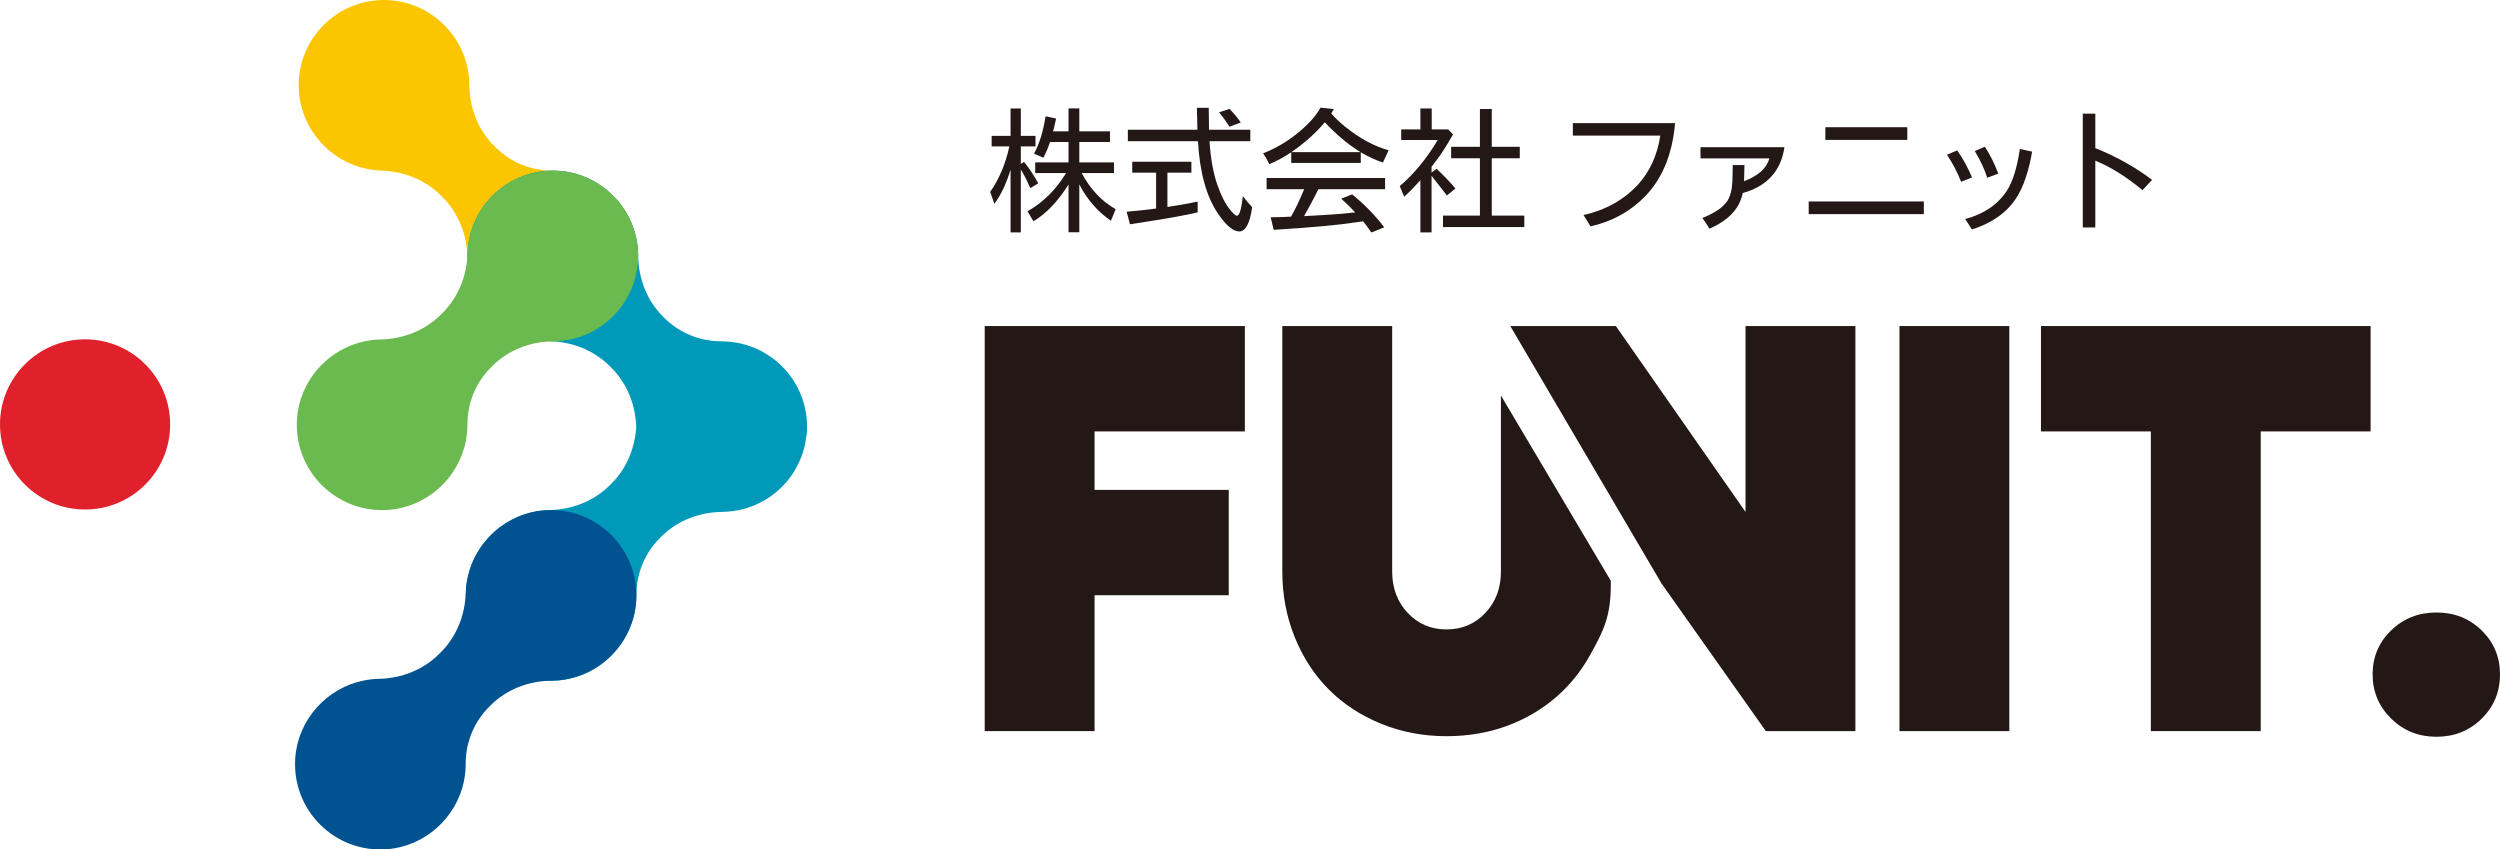 <?xml version="1.0" encoding="UTF-8"?>
<svg id="_イヤー_2" data-name="レイヤー 2" xmlns="http://www.w3.org/2000/svg" width="201.515" height="68.471" viewBox="0 0 201.515 68.471">
  <defs>
    <style>
      .cls-1 {
        fill: #005291;
      }

      .cls-2 {
        fill: #fbc600;
      }

      .cls-3 {
        fill: #6aba50;
      }

      .cls-4 {
        fill: #0099b9;
      }

      .cls-5 {
        fill: #e0212b;
      }

      .cls-6 {
        fill: #231815;
      }
    </style>
  </defs>
  <g id="_像" data-name="画像">
    <g>
      <g>
        <path class="cls-6" d="M79.373,26.282h20.969v8.493h-12.113v4.713h10.815v8.492h-10.815v10.952h-8.856V26.282Z"/>
        <path class="cls-6" d="M153.108,26.282h8.856V58.932h-8.856V26.282Z"/>
        <path class="cls-6" d="M191.085,26.282v8.493h-8.858v24.157h-8.856v-24.157h-8.857v-8.493h26.571Z"/>
        <path class="cls-6" d="M200.036,57.93c-.987,.972-2.201,1.458-3.644,1.458s-2.66-.49-3.654-1.469c-.994-.979-1.491-2.167-1.491-3.563s.497-2.576,1.491-3.541c.994-.963,2.212-1.445,3.654-1.445s2.657,.482,3.644,1.445c.986,.965,1.479,2.144,1.479,3.541,0,1.412-.493,2.603-1.479,3.574Z"/>
        <g>
          <path class="cls-6" d="M120.983,31.88v14.188c0,1.336-.417,2.448-1.252,3.335-.835,.888-1.882,1.332-3.142,1.332-1.245,0-2.285-.444-3.119-1.332-.835-.887-1.252-1.999-1.252-3.335V26.282h-8.856v19.786c0,1.882,.334,3.647,1.001,5.293,.668,1.647,1.586,3.055,2.755,4.224,1.168,1.169,2.572,2.088,4.211,2.755,1.639,.668,3.393,1.001,5.26,1.001,2.504,0,4.766-.569,6.785-1.707,2.018-1.138,3.601-2.721,4.748-4.748,1.145-2.026,1.719-3.224,1.719-5.744v-.322h.003l-8.861-14.941Z"/>
          <polygon class="cls-6" points="140.699 26.282 140.699 41.264 130.248 26.282 129.84 26.282 122.94 26.282 121.739 26.282 133.935 47.044 142.338 58.932 149.556 58.932 149.556 26.282 140.699 26.282"/>
        </g>
      </g>
      <g>
        <path class="cls-6" d="M82.284,13.221l.258-.172c.38,.451,.763,1.028,1.149,1.729l-.644,.387c-.251-.587-.505-1.088-.763-1.504v5.07h-.827v-5.06c-.337,1.124-.773,2.045-1.31,2.761-.036-.122-.097-.304-.183-.548-.064-.179-.114-.318-.15-.419,.724-1.031,1.239-2.252,1.547-3.663h-1.429v-.849h1.525v-2.213h.827v2.213h1.182v.849h-1.182v1.418Zm4.716-.129h2.793v.859h-2.6c.687,1.296,1.601,2.267,2.739,2.911-.179,.437-.308,.749-.387,.935-1.074-.745-1.923-1.722-2.546-2.933v3.856h-.87v-3.846c-.845,1.347-1.787,2.335-2.825,2.965-.193-.336-.355-.605-.483-.806,1.246-.702,2.284-1.729,3.115-3.083h-2.492v-.859h2.685v-1.644h-1.493c-.15,.466-.329,.888-.537,1.268-.258-.122-.509-.232-.752-.333,.423-.752,.734-1.754,.934-3.008l.849,.183c-.107,.48-.189,.824-.247,1.031h1.246v-1.848h.87v1.848h2.471v.859h-2.471v1.644Z"/>
        <path class="cls-6" d="M94.101,13.919v2.761l.15-.022c.745-.108,1.508-.243,2.288-.408v.87c-.974,.236-2.793,.555-5.457,.956l-.268-1.01c.924-.079,1.715-.165,2.374-.258v-2.89h-1.923v-.881h4.769v.881h-1.934Zm3.394-2.535c.086,1.361,.29,2.514,.612,3.459,.315,.924,.681,1.633,1.096,2.127,.236,.279,.404,.419,.505,.419,.2,0,.358-.526,.473-1.579,.286,.365,.537,.663,.752,.892-.186,1.303-.533,1.955-1.042,1.955-.494,0-1.07-.487-1.729-1.461-.924-1.375-1.457-3.312-1.6-5.812h-5.65v-.924h5.607v-.032c-.015-.602-.028-1.182-.043-1.74h.956c0,.287,.007,.877,.021,1.772h3.33v.924h-3.287Zm2.524-1.515l-.913,.344c-.258-.408-.537-.795-.838-1.16l.838-.279c.308,.315,.612,.681,.913,1.096Z"/>
        <path class="cls-6" d="M107.303,9.138c.279,.337,.659,.698,1.139,1.085,1.153,.931,2.316,1.561,3.491,1.891-.208,.43-.361,.759-.462,.988-.616-.207-1.21-.483-1.783-.827v.859h-5.607v-.859c-.58,.387-1.167,.706-1.762,.956-.179-.358-.348-.648-.505-.87,.931-.365,1.801-.863,2.61-1.493,.952-.745,1.626-1.475,2.02-2.191l1.074,.118c-.079,.136-.15,.251-.215,.344Zm-2.191,8.282l.204-.011c1.618-.079,2.789-.161,3.513-.247l.408-.043c-.344-.372-.72-.741-1.128-1.106l.881-.344c.988,.802,1.851,1.687,2.589,2.653l-1.042,.419c-.229-.344-.451-.645-.666-.902l-.537,.075c-1.418,.222-3.642,.426-6.671,.612l-.236-1.01c.644-.007,1.192-.025,1.644-.054l.011-.032c.322-.559,.655-1.249,.999-2.073,.015-.036,.028-.071,.043-.108h-3.029v-.902h9.55v.902h-5.371c-.387,.774-.773,1.497-1.16,2.17Zm1.676-7.562c-.737,.874-1.637,1.676-2.696,2.406h5.575c-.988-.608-1.948-1.411-2.879-2.406Z"/>
        <path class="cls-6" d="M115.392,13.908l.408-.301c.638,.601,1.143,1.132,1.515,1.59l-.687,.559c-.122-.157-.526-.677-1.214-1.558l-.021-.021v4.555h-.902v-4.211c-.487,.552-.92,.996-1.3,1.332-.028-.071-.054-.125-.075-.161-.157-.358-.254-.587-.29-.688,1.139-.967,2.159-2.206,3.062-3.717h-2.943v-.859h1.547v-1.686h.913v1.686h1.321l.397,.408c-.516,.902-.949,1.583-1.3,2.041-.265,.337-.408,.523-.43,.559v.473Zm4.855-2.073h2.256v.924h-2.256v4.619h2.621v.924h-6.553v-.924h2.976v-4.619h-2.32v-.924h2.32v-3.051h.956v3.051Z"/>
        <path class="cls-6" d="M126.782,9.923h8.239c-.208,2.435-.981,4.369-2.32,5.801-1.218,1.282-2.718,2.123-4.501,2.524-.143-.251-.329-.555-.559-.913,1.798-.408,3.269-1.235,4.415-2.481,.952-1.067,1.543-2.374,1.772-3.921h-7.047v-1.01Z"/>
        <path class="cls-6" d="M140.582,14.606c1.139-.43,1.819-1.042,2.041-1.837h-5.554v-.902h6.767c-.279,1.912-1.4,3.144-3.362,3.695-.251,1.253-1.145,2.209-2.685,2.868-.157-.272-.348-.559-.569-.859,.981-.387,1.65-.841,2.009-1.364,.243-.379,.38-.902,.408-1.568,.015-.222,.025-.666,.032-1.332h.945c-.007,.587-.018,1.021-.032,1.3Z"/>
        <path class="cls-6" d="M145.792,16.239h9.281v1.021h-9.281v-1.021Zm1.343-5.983h6.606v1.02h-6.606v-1.02Z"/>
        <path class="cls-6" d="M156.938,12.469l.827-.344c.479,.688,.877,1.414,1.192,2.181l-.881,.344c-.279-.723-.659-1.45-1.139-2.181Zm2.009,6.026c-.243-.387-.426-.666-.548-.838,1.511-.401,2.632-1.16,3.362-2.277,.473-.716,.823-1.84,1.053-3.373l.988,.215c-.279,1.605-.705,2.851-1.278,3.738-.767,1.182-1.959,2.026-3.577,2.535Zm2.127-4.501l-.892,.333c-.2-.651-.533-1.368-.999-2.148l.806-.355c.408,.616,.769,1.339,1.085,2.17Z"/>
        <path class="cls-6" d="M168.896,11.942c1.676,.666,3.201,1.519,4.576,2.557l-.774,.827c-1.325-1.096-2.593-1.887-3.803-2.374v5.382h-1.01V9.16h1.01v2.782Z"/>
      </g>
      <g>
        <path class="cls-2" d="M51.415,20.111c-.226-3.058-2.524-5.624-5.531-6.223-.459-.091-.91-.133-1.35-.132-1.72,.006-3.372-.665-4.588-1.881l-.131-.131c-1.304-1.304-1.969-3.082-1.985-4.926-.004-.481-.06-.975-.175-1.477C36.99,2.435,34.468,.248,31.495,.021c-4.225-.323-7.722,3.174-7.398,7.399,.233,3.035,2.505,5.587,5.488,6.195,.389,.079,.773,.123,1.15,.136,1.799,.059,3.523,.729,4.795,2.002l.154,.154c1.29,1.291,1.96,3.044,1.998,4.869,.008,.388,.05,.784,.131,1.187,.6,3.008,3.166,5.305,6.225,5.53,4.209,.309,7.689-3.172,7.378-7.381Z"/>
        <path class="cls-5" d="M0,34.211c0-3.788,3.071-6.859,6.858-6.859s6.858,3.071,6.858,6.859-3.071,6.858-6.858,6.858-6.858-3.071-6.858-6.858Z"/>
        <path class="cls-4" d="M64.098,37.848c.114-.194,.218-.393,.312-.599,.052-.112,.103-.222,.149-.336,.098-.247,.184-.5,.253-.76,.042-.157,.069-.317,.1-.477,.028-.149,.054-.298,.072-.45,.012-.1,.04-.196,.048-.298,.273-3.569-2.184-6.609-5.499-7.275-.014-.003-.027-.009-.041-.012-.021-.004-.042-.005-.063-.009-.162-.03-.325-.054-.49-.072-.101-.012-.201-.02-.301-.027-.12-.008-.24-.015-.362-.017-.044,0-.089-.006-.133-.006-1.72,.006-3.372-.665-4.588-1.881l-.131-.131c-1.304-1.304-1.969-3.082-1.985-4.926-.004-.481-.06-.975-.175-1.477-.665-2.907-3.186-5.094-6.16-5.322-4.225-.323-7.722,3.174-7.398,7.399,.233,3.035,2.505,5.587,5.488,6.195,.389,.079,.773,.123,1.15,.136,1.799,.058,3.523,.729,4.795,2.002l.154,.154c1.265,1.266,1.93,2.977,1.992,4.764-.111,1.705-.771,3.328-1.982,4.539l-.154,.154c-1.29,1.291-3.044,1.96-4.869,1.998-.388,.008-.784,.051-1.187,.131-3.007,.6-5.305,3.167-5.53,6.225-.309,4.209,3.172,7.689,7.381,7.378,3.058-.226,5.624-2.524,6.223-5.531,.091-.459,.133-.91,.132-1.35-.006-1.72,.665-3.372,1.881-4.588l.131-.131c1.304-1.304,3.082-1.969,4.926-1.985,.029,0,.059-.005,.088-.006,.132-.003,.261-.014,.391-.025,.115-.009,.229-.017,.345-.032,.151-.02,.298-.048,.446-.077,.07-.014,.138-.02,.208-.036,.02-.005,.039-.014,.059-.019,.326-.078,.644-.178,.95-.301,.047-.019,.091-.041,.137-.061,.272-.116,.534-.249,.786-.397,.046-.027,.094-.052,.14-.081,.279-.173,.545-.365,.796-.575,.033-.028,.064-.059,.097-.087,.218-.19,.422-.394,.615-.609,.042-.047,.085-.092,.126-.14,.201-.238,.388-.488,.556-.753,.045-.07,.082-.144,.125-.216Z"/>
        <path class="cls-1" d="M31.182,68.452c3.058-.226,5.624-2.524,6.223-5.531,.091-.459,.133-.91,.132-1.35-.006-1.72,.664-3.372,1.881-4.588l.131-.131c1.304-1.304,3.082-1.969,4.926-1.985,.481-.004,.975-.06,1.477-.175,2.907-.665,5.094-3.186,5.322-6.16,.323-4.225-3.174-7.722-7.399-7.398-3.035,.233-5.587,2.505-6.195,5.488-.079,.39-.123,.773-.136,1.15-.058,1.799-.729,3.523-2.002,4.795l-.154,.154c-1.29,1.291-3.044,1.96-4.869,1.999-.388,.008-.784,.05-1.187,.131-3.008,.6-5.305,3.167-5.53,6.225-.309,4.209,3.172,7.689,7.381,7.378Z"/>
        <path class="cls-3" d="M31.324,41.097c3.058-.226,5.624-2.524,6.223-5.531,.091-.459,.133-.91,.132-1.35-.006-1.72,.665-3.372,1.881-4.588l.131-.131c1.304-1.304,3.082-1.969,4.926-1.985,.481-.004,.975-.06,1.477-.175,2.907-.665,5.094-3.187,5.322-6.16,.323-4.225-3.174-7.722-7.399-7.398-3.035,.233-5.587,2.505-6.195,5.488-.079,.39-.123,.773-.136,1.15-.058,1.799-.729,3.523-2.002,4.795l-.154,.154c-1.29,1.29-3.044,1.96-4.869,1.998-.388,.008-.784,.051-1.187,.131-3.008,.6-5.305,3.166-5.53,6.225-.309,4.209,3.172,7.689,7.381,7.378Z"/>
      </g>
    </g>
  </g>
</svg>